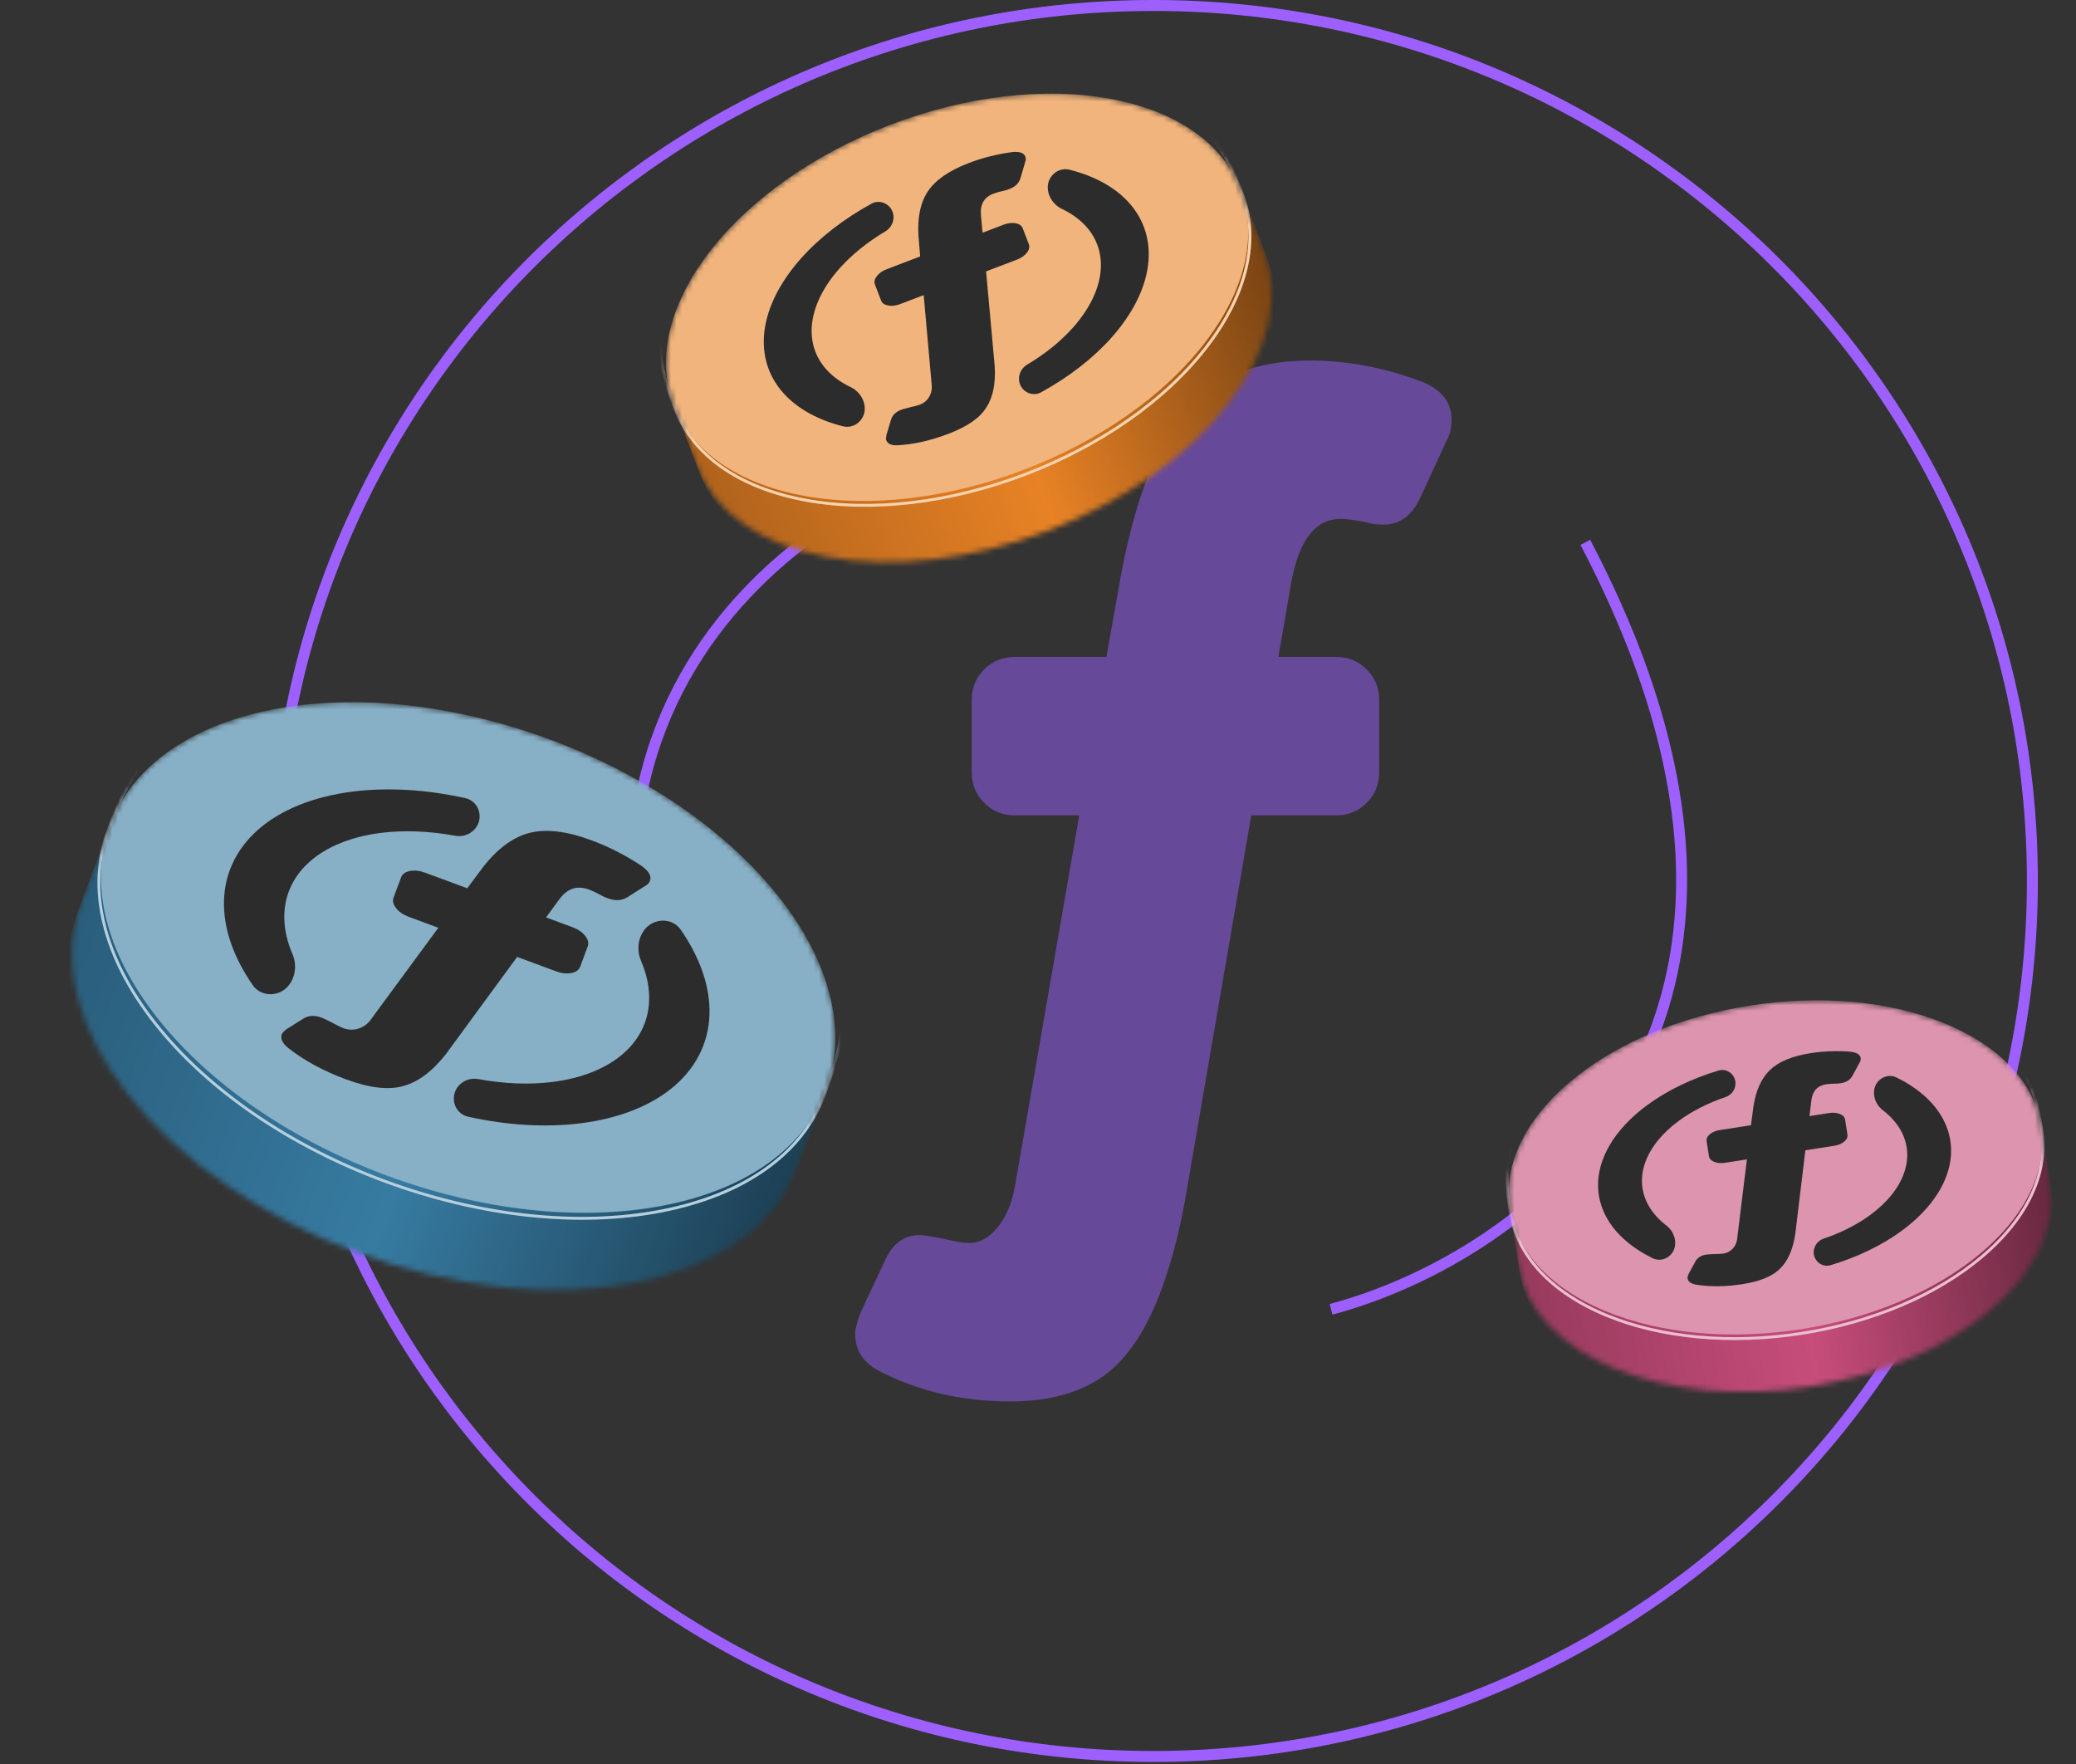 <svg xmlns="http://www.w3.org/2000/svg" width="379" height="322" viewBox="0 0 379 322" fill="none"><rect x="0" y="0" width="379" height="322" fill="#333333" stroke="none"/><path d="M371.037 160.812C371.037 249.07 299.194 320.624 210.563 320.624C121.931 320.624 50.088 249.07 50.088 160.812C50.088 72.554 121.931 1 210.563 1C299.194 1 371.037 72.554 371.037 160.812Z" stroke="#9D60FF" stroke-width="2"></path><path d="M264.175 80.267L259.216 91.006C257.701 94.173 255.498 95.756 252.605 95.756C251.503 95.756 250.746 95.688 250.333 95.55C247.991 94.999 246.132 94.724 244.755 94.724C240.072 94.724 237.042 98.716 235.664 106.702L233.392 119.92H243.928C246.132 119.92 247.991 120.677 249.506 122.192C251.021 123.706 251.779 125.565 251.779 127.768V140.986C251.779 143.189 251.021 145.047 249.506 146.562C247.991 148.076 246.132 148.834 243.928 148.834H228.433L216.244 219.672C213.765 232.615 210.184 241.84 205.501 247.347C200.956 252.992 193.931 255.815 184.428 255.815C175.613 255.815 167.625 253.956 160.463 250.238C157.57 248.724 156.124 246.452 156.124 243.423C156.124 242.597 156.468 241.289 157.157 239.499L161.702 229.792C163.079 226.901 165.145 225.455 167.9 225.455C168.451 225.455 169.828 225.662 172.032 226.075C174.374 226.626 175.957 226.901 176.784 226.901C178.85 226.901 180.64 225.937 182.155 224.01C183.67 222.082 184.703 219.672 185.254 216.781L197.03 148.834H185.254C183.051 148.834 181.191 148.076 179.676 146.562C178.161 145.047 177.404 143.189 177.404 140.986V127.768C177.404 125.565 178.161 123.706 179.676 122.192C181.191 120.677 183.051 119.92 185.254 119.92H201.989L204.675 104.844C207.291 90.937 211.217 80.955 216.451 74.897C221.684 68.839 229.26 65.81 239.176 65.81C246.201 65.81 253.225 67.187 260.249 69.941C263.417 71.455 265.001 73.658 265.001 76.549C265.001 78.064 264.726 79.303 264.175 80.267Z" fill="#9D60FF" fill-opacity="0.5"></path><path d="M178.378 82.955C143.45 92.813 85.688 134.751 134.064 223.635" stroke="#9D60FF" stroke-width="2"></path><path d="M243 239C278.072 229.667 336.456 188.6 289.419 99" stroke="#9D60FF" stroke-width="2"></path><mask id="mask0" maskUnits="userSpaceOnUse" x="13" y="128" width="140" height="108"><path d="M134.916 226.463C140.037 222.819 143.625 218.245 145.559 213.06L150.821 198.955C152.755 193.769 153.037 187.972 151.547 181.882C150.109 176.006 147.022 169.858 142.18 163.723C137.338 157.588 131.191 152.036 124.207 147.241C116.968 142.271 108.831 138.114 100.317 134.965C91.804 131.815 82.916 129.672 74.174 128.729C65.741 127.82 57.445 128.028 49.755 129.526C42.066 131.025 35.697 133.675 30.756 137.19C25.634 140.834 22.047 145.408 20.112 150.594L14.851 164.698C12.916 169.884 12.635 175.681 14.125 181.772C15.563 187.647 18.649 193.795 23.491 199.931C28.334 206.066 34.481 211.617 41.465 216.412C48.704 221.382 56.841 225.539 65.354 228.689C73.867 231.838 82.756 233.981 91.498 234.924C99.93 235.833 108.226 235.625 115.916 234.127C123.606 232.628 129.975 229.979 134.916 226.463Z" fill="black"></path></mask><g mask="url(#mask0)"><path d="M134.23 228.301C139.352 224.657 142.939 220.083 144.874 214.897L150.821 198.955C152.755 193.769 153.037 187.972 151.547 181.882C150.109 176.006 147.022 169.858 142.18 163.723C137.338 157.588 131.191 152.036 124.207 147.241C116.968 142.271 108.831 138.114 100.317 134.965C91.804 131.815 82.916 129.672 74.174 128.729C65.741 127.82 57.445 128.028 49.755 129.526C42.066 131.025 35.697 133.675 30.756 137.19C25.634 140.834 22.047 145.408 20.112 150.594L14.165 166.536C12.231 171.722 11.949 177.519 13.44 183.61C14.877 189.485 17.964 195.633 22.806 201.768C27.648 207.904 33.795 213.455 40.779 218.25C48.018 223.22 56.156 227.377 64.668 230.527C73.182 233.676 82.07 235.819 90.812 236.762C99.245 237.671 107.541 237.463 115.231 235.965C122.92 234.466 129.289 231.816 134.23 228.301Z" fill="#377BA2"></path><path d="M134.203 228.373C139.325 224.729 142.912 220.155 144.847 214.969L150.794 199.027C148.859 204.213 145.272 208.787 140.15 212.431C135.21 215.946 128.841 218.596 121.151 220.094C113.461 221.593 105.165 221.801 96.732 220.891C87.991 219.949 79.102 217.806 70.589 214.656C62.076 211.506 53.938 207.35 46.699 202.38C39.716 197.585 33.568 192.033 28.726 185.898C23.884 179.763 20.798 173.615 19.36 167.739C17.87 161.649 18.151 155.852 20.086 150.666L14.138 166.608C12.204 171.794 11.922 177.591 13.413 183.682C14.85 189.557 17.937 195.705 22.779 201.84C27.621 207.976 33.769 213.527 40.752 218.322C47.991 223.292 56.129 227.449 64.642 230.599C73.155 233.748 82.043 235.891 90.785 236.834C99.218 237.743 107.514 237.535 115.204 236.037C122.894 234.538 129.262 231.889 134.203 228.373Z" fill="url(#paint0_linear)" fill-opacity="0.48" style="mix-blend-mode:overlay"></path><path d="M30.756 137.19C25.634 140.834 22.047 145.408 20.112 150.594C18.178 155.779 17.896 161.577 19.387 167.667C20.825 173.542 23.911 179.691 28.753 185.826C33.595 191.961 39.743 197.513 46.726 202.307C53.965 207.278 62.103 211.434 70.616 214.584C79.129 217.734 88.018 219.877 96.759 220.819C105.192 221.728 113.488 221.521 121.178 220.022C128.868 218.524 135.236 215.874 140.177 212.359C145.299 208.715 148.886 204.14 150.821 198.955C152.755 193.769 153.037 187.972 151.547 181.882C150.109 176.006 147.022 169.858 142.18 163.723C137.338 157.588 131.191 152.036 124.207 147.241C116.968 142.271 108.831 138.114 100.317 134.965C91.804 131.815 82.916 129.672 74.174 128.729C65.741 127.82 57.445 128.028 49.755 129.526C42.066 131.025 35.697 133.675 30.756 137.19Z" fill="white" fill-opacity="0.4" style="mix-blend-mode:overlay"></path><g style="mix-blend-mode:overlay"><path d="M117.909 161.639L114.521 163.79C113.498 164.415 112.324 164.482 110.999 163.992C110.494 163.805 110.154 163.658 109.979 163.549C108.964 162.999 108.14 162.607 107.509 162.374C105.364 161.58 103.561 162.178 102.1 164.169L99.686 167.465L104.513 169.251C105.523 169.624 106.296 170.15 106.833 170.829C107.37 171.507 107.523 172.154 107.295 172.767L105.921 176.448C105.693 177.062 105.152 177.451 104.301 177.616C103.449 177.781 102.519 177.676 101.509 177.303L94.41 174.676L81.467 192.338C78.986 195.522 76.387 197.484 73.67 198.224C71.001 199.026 67.49 198.621 63.136 197.011C59.097 195.516 55.63 193.645 52.735 191.395C51.568 190.483 51.141 189.605 51.456 188.762C51.542 188.532 51.835 188.226 52.337 187.844L55.428 185.911C56.359 185.34 57.456 185.287 58.718 185.754C58.97 185.847 59.58 186.138 60.546 186.627C61.562 187.177 62.259 187.522 62.637 187.663C63.584 188.013 64.504 188.048 65.399 187.768C66.293 187.488 67.017 186.992 67.569 186.28L80.024 169.353L74.629 167.357C73.619 166.984 72.846 166.458 72.309 165.779C71.772 165.1 71.618 164.454 71.847 163.841L73.22 160.16C73.449 159.546 73.989 159.157 74.841 158.992C75.692 158.827 76.623 158.931 77.632 159.305L85.299 162.142L88.096 158.398C90.74 154.969 93.575 152.854 96.602 152.054C99.629 151.254 103.415 151.695 107.958 153.376C111.176 154.567 114.251 156.141 117.183 158.098C118.477 159.057 118.974 159.939 118.673 160.744C118.516 161.166 118.261 161.464 117.909 161.639Z" fill="#2C2C2C"></path><path d="M50.19 181.407C48.644 181.707 47.044 181.132 46.149 179.841C42.79 174.994 40.977 170.008 40.887 165.307C40.784 159.939 42.93 155.153 47.088 151.478C51.246 147.804 57.254 145.384 64.448 144.486C70.781 143.695 77.815 144.111 84.941 145.684C86.626 146.056 87.722 147.651 87.546 149.366C87.326 151.514 85.234 152.951 83.108 152.559C78.396 151.692 73.779 151.508 69.574 152.032C64.179 152.706 59.673 154.521 56.554 157.277C53.435 160.033 51.826 163.622 51.903 167.648C51.944 169.777 52.456 171.985 53.411 174.201C54.657 177.095 53.292 180.806 50.19 181.407Z" fill="#2C2C2C"></path><path d="M120.226 168.126C121.772 167.826 123.371 168.401 124.266 169.692C127.626 174.539 129.438 179.526 129.528 184.227C129.632 189.595 127.485 194.38 123.327 198.055C119.169 201.729 113.161 204.149 105.967 205.048C99.634 205.838 92.6 205.422 85.475 203.849C83.79 203.477 82.693 201.882 82.869 200.167C83.089 198.019 85.182 196.583 87.308 196.974C92.019 197.842 96.636 198.026 100.841 197.501C106.237 196.827 110.743 195.012 113.861 192.257C116.98 189.501 118.59 185.911 118.512 181.885C118.471 179.756 117.959 177.548 117.005 175.333C115.758 172.438 117.124 168.727 120.226 168.126Z" fill="#2C2C2C"></path></g><path d="M29.767 135.559C24.645 139.203 21.665 146.433 19.73 151.619C17.796 156.804 17.514 162.602 19.004 168.692C20.442 174.568 23.529 180.716 28.371 186.851C33.213 192.986 39.36 198.538 46.344 203.332C53.583 208.303 61.72 212.459 70.233 215.609C78.746 218.759 87.635 220.902 96.377 221.844C104.81 222.754 113.106 222.546 120.796 221.047C128.485 219.549 134.854 216.899 139.795 213.384C144.916 209.74 148.504 205.166 150.438 199.98C152.373 194.794 154.791 187.606 153.3 181.516" stroke="#377BA2" stroke-width="0.523" stroke-linecap="round" stroke-linejoin="round"></path><path d="M29.767 135.559C24.645 139.203 21.665 146.433 19.73 151.619C17.796 156.804 17.514 162.602 19.004 168.692C20.442 174.568 23.529 180.716 28.371 186.851C33.213 192.986 39.36 198.538 46.344 203.332C53.583 208.303 61.72 212.459 70.233 215.609C78.746 218.759 87.635 220.902 96.377 221.844C104.81 222.754 113.106 222.546 120.796 221.047C128.485 219.549 134.854 216.899 139.795 213.384C144.916 209.74 148.504 205.166 150.438 199.98C152.373 194.794 154.791 187.606 153.3 181.516" stroke="white" stroke-opacity="0.64" stroke-width="0.523" style="mix-blend-mode:overlay"></path></g><mask id="mask1" maskUnits="userSpaceOnUse" x="121" y="17" width="112" height="86"><path d="M231.467 59.3C232.605 54.45 232.339 49.846 230.763 45.741L226.478 34.574C224.903 30.468 222.019 26.861 217.923 24.004C213.971 21.247 208.892 19.189 202.772 18.055C196.651 16.921 190.059 16.817 183.366 17.602C176.428 18.415 169.382 20.183 162.642 22.748C155.902 25.313 149.468 28.675 143.754 32.677C138.242 36.538 133.399 40.994 129.598 45.904C125.796 50.813 123.39 55.721 122.291 60.399C121.152 65.249 121.419 69.852 122.994 73.958L127.279 85.125C128.855 89.23 131.739 92.838 135.835 95.695C139.786 98.451 144.866 100.51 150.986 101.644C157.106 102.777 163.699 102.881 170.392 102.097C177.33 101.284 184.376 99.516 191.115 96.951C197.855 94.386 204.289 91.023 210.004 87.021C215.516 83.161 220.359 78.705 224.16 73.795C227.962 68.885 230.368 63.978 231.467 59.3Z" fill="black"></path></mask><g mask="url(#mask1)"><path d="M232.025 60.755C233.164 55.905 232.897 51.301 231.322 47.196L226.478 34.574C224.903 30.468 222.019 26.861 217.923 24.004C213.971 21.247 208.892 19.189 202.772 18.055C196.651 16.921 190.059 16.817 183.366 17.602C176.428 18.415 169.382 20.183 162.642 22.748C155.902 25.313 149.468 28.675 143.754 32.677C138.242 36.538 133.399 40.994 129.598 45.904C125.796 50.813 123.39 55.721 122.291 60.399C121.152 65.249 121.419 69.852 122.994 73.958L127.838 86.58C129.413 90.685 132.297 94.293 136.393 97.15C140.345 99.906 145.424 101.965 151.544 103.099C157.665 104.233 164.257 104.336 170.95 103.552C177.888 102.739 184.934 100.971 191.674 98.406C198.414 95.841 204.848 92.478 210.562 88.477C216.075 84.616 220.917 80.16 224.719 75.25C228.52 70.34 230.926 65.433 232.025 60.755Z" fill="#E88225"></path><path d="M232.047 60.812C233.185 55.962 232.919 51.358 231.343 47.253L226.5 34.631C228.075 38.736 228.342 43.34 227.203 48.19C226.105 52.868 223.698 57.775 219.897 62.685C216.096 67.595 211.253 72.051 205.741 75.911C200.026 79.913 193.592 83.276 186.852 85.841C180.112 88.406 173.066 90.174 166.129 90.987C159.436 91.771 152.843 91.667 146.723 90.534C140.603 89.4 135.523 87.341 131.572 84.585C127.476 81.728 124.592 78.12 123.016 74.015L127.86 86.637C129.435 90.742 132.319 94.35 136.415 97.207C140.367 99.963 145.446 102.022 151.566 103.156C157.687 104.289 164.279 104.393 170.972 103.609C177.91 102.796 184.956 101.028 191.696 98.463C198.435 95.897 204.87 92.535 210.584 88.533C216.096 84.673 220.939 80.217 224.74 75.307C228.542 70.397 230.948 65.49 232.047 60.812Z" fill="url(#paint1_linear)" fill-opacity="0.48" style="mix-blend-mode:overlay"></path><path d="M122.291 60.399C121.152 65.249 121.419 69.852 122.994 73.958C124.57 78.063 127.454 81.671 131.55 84.528C135.501 87.285 140.581 89.343 146.701 90.477C152.822 91.611 159.414 91.715 166.107 90.93C173.045 90.117 180.091 88.349 186.83 85.784C193.57 83.219 200.004 79.856 205.719 75.855C211.231 71.994 216.074 67.538 219.875 62.628C223.677 57.718 226.083 52.811 227.182 48.133C228.32 43.283 228.054 38.679 226.478 34.574C224.903 30.468 222.019 26.861 217.923 24.004C213.971 21.247 208.892 19.189 202.772 18.055C196.651 16.921 190.059 16.817 183.366 17.602C176.428 18.415 169.382 20.183 162.642 22.748C155.902 25.313 149.468 28.675 143.754 32.677C138.242 36.538 133.399 40.994 129.598 45.904C125.796 50.813 123.39 55.721 122.291 60.399Z" fill="white" fill-opacity="0.4" style="mix-blend-mode:overlay"></path><g style="mix-blend-mode:overlay"><path d="M187.186 29.485L186.297 32.537C186.015 33.445 185.35 34.098 184.301 34.497C183.901 34.65 183.62 34.739 183.459 34.766C182.563 34.967 181.865 35.163 181.366 35.353C179.667 36 178.906 37.298 179.082 39.249L179.376 42.477L183.198 41.023C183.997 40.719 184.735 40.629 185.413 40.754C186.091 40.879 186.523 41.184 186.709 41.67L187.827 44.584C188.014 45.07 187.896 45.584 187.475 46.127C187.053 46.67 186.443 47.094 185.644 47.398L180.024 49.537L181.596 66.839C181.791 70.035 181.273 72.563 180.04 74.424C178.869 76.296 176.56 77.888 173.113 79.2C169.916 80.416 166.861 81.109 163.949 81.278C162.772 81.344 162.055 81.042 161.799 80.374C161.729 80.192 161.743 79.856 161.841 79.367L162.669 76.599C162.924 75.772 163.551 75.168 164.55 74.787C164.75 74.711 165.267 74.567 166.101 74.353C166.997 74.152 167.595 73.994 167.894 73.88C168.644 73.594 169.212 73.135 169.598 72.501C169.984 71.867 170.155 71.193 170.111 70.479L168.633 53.872L164.362 55.498C163.562 55.802 162.824 55.892 162.146 55.767C161.469 55.642 161.037 55.337 160.85 54.851L159.732 51.937C159.546 51.451 159.663 50.937 160.084 50.393C160.506 49.85 161.116 49.427 161.916 49.123L167.985 46.812L167.684 43.117C167.457 39.69 168.036 36.947 169.422 34.889C170.808 32.831 173.299 31.117 176.896 29.748C179.444 28.779 182.108 28.113 184.889 27.75C186.166 27.647 186.927 27.914 187.172 28.551C187.3 28.885 187.305 29.197 187.186 29.485Z" fill="#2C2C2C"></path><path d="M157.171 76.646C156.406 77.632 155.149 78.124 153.934 77.821C149.377 76.682 145.67 74.651 143.141 71.892C140.254 68.742 139.015 64.765 139.563 60.4C140.11 56.035 142.422 51.454 146.244 47.161C149.608 43.383 154.026 39.958 159.107 37.176C160.309 36.518 161.803 36.898 162.601 38.013C163.601 39.411 163.108 41.361 161.633 42.237C158.363 44.179 155.51 46.48 153.277 48.989C150.411 52.209 148.676 55.645 148.266 58.918C147.855 62.192 148.784 65.175 150.95 67.538C152.095 68.787 153.563 69.838 155.3 70.662C157.568 71.739 158.706 74.667 157.171 76.646Z" fill="#2C2C2C"></path><path d="M191.985 32.148C192.75 31.161 194.007 30.669 195.221 30.973C199.778 32.111 203.486 34.142 206.014 36.901C208.902 40.051 210.141 44.028 209.593 48.393C209.046 52.758 206.733 57.34 202.912 61.632C199.548 65.411 195.13 68.835 190.049 71.617C188.847 72.275 187.353 71.895 186.555 70.78C185.555 69.382 186.048 67.433 187.523 66.556C190.792 64.614 193.645 62.313 195.879 59.804C198.745 56.584 200.479 53.148 200.89 49.875C201.301 46.601 200.372 43.618 198.206 41.255C197.06 40.006 195.592 38.955 193.856 38.131C191.588 37.054 190.449 34.126 191.985 32.148Z" fill="#2C2C2C"></path></g><path d="M120.842 59.942C119.703 64.792 121.73 70.664 123.306 74.769C124.881 78.875 127.765 82.482 131.861 85.34C135.813 88.096 140.892 90.154 147.012 91.288C153.133 92.422 159.725 92.526 166.418 91.742C173.356 90.928 180.402 89.16 187.142 86.595C193.882 84.03 200.316 80.668 206.03 76.666C211.543 72.805 216.385 68.35 220.187 63.44C223.988 58.53 226.394 53.623 227.493 48.944C228.632 44.095 228.365 39.491 226.79 35.385C225.214 31.28 222.873 25.727 218.777 22.869" stroke="#E88225" stroke-width="0.523" stroke-linecap="round" stroke-linejoin="round"></path><path d="M120.842 59.942C119.703 64.792 121.73 70.664 123.306 74.769C124.881 78.875 127.765 82.482 131.861 85.34C135.813 88.096 140.892 90.154 147.012 91.288C153.133 92.422 159.725 92.526 166.418 91.742C173.356 90.928 180.402 89.16 187.142 86.595C193.882 84.03 200.316 80.668 206.03 76.666C211.543 72.805 216.385 68.35 220.187 63.44C223.988 58.53 226.394 53.623 227.493 48.944C228.632 44.095 228.365 39.491 226.79 35.385C225.214 31.28 222.873 25.727 218.777 22.869" stroke="white" stroke-opacity="0.64" stroke-width="0.523" style="mix-blend-mode:overlay"></path></g><mask id="mask2" maskUnits="userSpaceOnUse" x="275" y="182" width="100" height="73"><path d="M372.371 227.887C374.257 223.893 374.879 219.854 374.274 216.006L372.63 205.54C372.026 201.692 370.195 198.035 367.175 194.806C364.261 191.691 360.24 188.973 355.146 186.865C350.051 184.757 344.357 183.455 338.41 182.904C332.247 182.334 325.812 182.571 319.495 183.555C313.178 184.539 306.979 186.27 301.284 188.688C295.791 191.021 290.768 193.993 286.563 197.549C282.358 201.106 279.363 204.916 277.544 208.769C275.658 212.763 275.036 216.802 275.64 220.65L277.284 231.116C277.888 234.964 279.719 238.621 282.74 241.851C285.654 244.966 289.674 247.684 294.769 249.792C299.863 251.899 305.558 253.202 311.504 253.752C317.668 254.323 324.102 254.086 330.419 253.102C336.736 252.118 342.936 250.386 348.63 247.968C354.123 245.636 359.147 242.664 363.351 239.107C367.556 235.551 370.551 231.74 372.371 227.887Z" fill="black"></path></mask><g mask="url(#mask2)"><path d="M372.585 229.251C374.471 225.257 375.093 221.218 374.489 217.37L372.63 205.54C372.026 201.692 370.195 198.035 367.175 194.806C364.261 191.691 360.24 188.973 355.146 186.865C350.051 184.757 344.357 183.455 338.41 182.904C332.247 182.334 325.812 182.571 319.495 183.555C313.178 184.539 306.979 186.27 301.284 188.688C295.791 191.021 290.768 193.993 286.563 197.549C282.358 201.106 279.363 204.916 277.544 208.769C275.658 212.763 275.036 216.802 275.64 220.65L277.498 232.48C278.102 236.328 279.933 239.985 282.954 243.214C285.868 246.33 289.889 249.047 294.983 251.155C300.077 253.263 305.772 254.565 311.718 255.116C317.882 255.686 324.316 255.449 330.633 254.465C336.95 253.481 343.15 251.75 348.844 249.332C354.338 246.999 359.361 244.028 363.566 240.471C367.77 236.915 370.766 233.104 372.585 229.251Z" fill="#C74D7A"></path><path d="M372.593 229.305C374.479 225.312 375.101 221.272 374.497 217.425L372.639 205.595C373.243 209.443 372.621 213.482 370.735 217.475C368.916 221.328 365.921 225.139 361.716 228.695C357.511 232.252 352.488 235.224 346.995 237.556C341.3 239.974 335.101 241.706 328.784 242.69C322.467 243.674 316.032 243.911 309.868 243.34C303.922 242.79 298.228 241.488 293.133 239.38C288.039 237.272 284.018 234.554 281.104 231.439C278.084 228.209 276.253 224.552 275.648 220.704L277.507 232.534C278.111 236.382 279.942 240.039 282.962 243.269C285.876 246.384 289.897 249.102 294.991 251.21C300.086 253.318 305.78 254.62 311.726 255.17C317.89 255.741 324.325 255.504 330.642 254.52C336.959 253.536 343.158 251.804 348.853 249.386C354.346 247.054 359.369 244.082 363.574 240.525C367.779 236.969 370.774 233.158 372.593 229.305Z" fill="url(#paint2_linear)" fill-opacity="0.48" style="mix-blend-mode:overlay"></path><path d="M277.544 208.769C275.658 212.763 275.036 216.802 275.64 220.65C276.244 224.498 278.075 228.155 281.096 231.384C284.01 234.5 288.03 237.217 293.125 239.325C298.219 241.433 303.914 242.735 309.86 243.286C316.024 243.856 322.458 243.62 328.775 242.635C335.092 241.651 341.292 239.92 346.986 237.502C352.48 235.169 357.503 232.198 361.707 228.641C365.912 225.085 368.907 221.274 370.727 217.421C372.613 213.427 373.235 209.388 372.63 205.54C372.026 201.692 370.195 198.035 367.175 194.806C364.261 191.691 360.24 188.973 355.146 186.865C350.051 184.757 344.357 183.455 338.41 182.904C332.247 182.334 325.812 182.571 319.495 183.555C313.178 184.539 306.979 186.27 301.284 188.688C295.791 191.021 290.768 193.993 286.563 197.549C282.358 201.106 279.363 204.916 277.544 208.769Z" fill="white" fill-opacity="0.4" style="mix-blend-mode:overlay"></path><g style="mix-blend-mode:overlay"><path d="M339.519 193.906L338.182 196.388C337.77 197.123 337.072 197.567 336.089 197.72C335.714 197.778 335.454 197.804 335.31 197.798C334.496 197.808 333.855 197.85 333.386 197.923C331.794 198.171 330.894 199.156 330.685 200.879L330.341 203.731L333.923 203.173C334.672 203.056 335.329 203.114 335.893 203.347C336.458 203.58 336.775 203.924 336.847 204.379L337.276 207.111C337.347 207.566 337.15 207.99 336.684 208.383C336.218 208.777 335.611 209.032 334.862 209.148L329.594 209.969L327.75 225.253C327.327 228.059 326.409 230.155 324.996 231.541C323.634 232.949 321.338 233.904 318.107 234.407C315.11 234.874 312.334 234.913 309.779 234.524C308.746 234.364 308.181 233.971 308.082 233.345C308.056 233.175 308.13 232.886 308.306 232.48L309.536 230.233C309.911 229.563 310.566 229.155 311.503 229.009C311.69 228.98 312.165 228.949 312.927 228.918C313.741 228.908 314.289 228.881 314.57 228.837C315.272 228.728 315.849 228.434 316.302 227.955C316.754 227.476 317.027 226.924 317.121 226.297L318.919 211.632L314.915 212.256C314.166 212.372 313.509 212.314 312.945 212.082C312.381 211.849 312.063 211.505 311.992 211.05L311.563 208.318C311.491 207.863 311.688 207.439 312.154 207.045C312.62 206.652 313.228 206.397 313.977 206.281L319.666 205.394L320.089 202.136C320.528 199.124 321.538 196.853 323.121 195.324C324.703 193.795 327.18 192.768 330.552 192.243C332.939 191.871 335.372 191.783 337.85 191.98C338.976 192.126 339.586 192.497 339.679 193.094C339.729 193.407 339.675 193.678 339.519 193.906Z" fill="#2C2C2C"></path><path d="M304.761 229.264C303.916 229.977 302.737 230.173 301.742 229.687C298.002 227.862 295.165 225.42 293.484 222.564C291.565 219.302 291.229 215.628 292.513 211.945C293.796 208.263 296.65 204.717 300.757 201.699C304.374 199.042 308.839 196.886 313.759 195.409C314.921 195.06 316.145 195.664 316.63 196.777C317.237 198.172 316.449 199.772 315.009 200.26C311.815 201.343 308.915 202.813 306.514 204.577C303.433 206.84 301.293 209.5 300.33 212.261C299.368 215.023 299.62 217.779 301.059 220.225C301.82 221.518 302.897 222.698 304.248 223.731C306.014 225.082 306.459 227.832 304.761 229.264Z" fill="#2C2C2C"></path><path d="M343.186 197.094C344.031 196.381 345.21 196.186 346.205 196.672C349.945 198.496 352.782 200.938 354.463 203.795C356.382 207.056 356.718 210.731 355.434 214.413C354.151 218.095 351.297 221.641 347.19 224.659C343.573 227.316 339.109 229.472 334.188 230.949C333.026 231.298 331.802 230.694 331.317 229.581C330.71 228.186 331.498 226.586 332.938 226.098C336.132 225.016 339.032 223.546 341.433 221.782C344.514 219.518 346.654 216.859 347.617 214.097C348.579 211.336 348.327 208.579 346.888 206.133C346.127 204.84 345.05 203.661 343.699 202.627C341.933 201.277 341.488 198.527 343.186 197.094Z" fill="#2C2C2C"></path></g><path d="M276.372 208.107C274.487 212.101 275.155 217.563 275.759 221.411C276.364 225.259 278.195 228.916 281.215 232.145C284.129 235.261 288.15 237.979 293.244 240.087C298.339 242.194 304.033 243.496 309.979 244.047C316.143 244.618 322.578 244.381 328.895 243.397C335.212 242.412 341.411 240.681 347.106 238.263C352.599 235.931 357.622 232.959 361.827 229.402C366.032 225.846 369.027 222.035 370.846 218.182C372.732 214.188 373.354 210.149 372.75 206.301C372.146 202.453 371.146 197.21 368.125 193.981" stroke="#C74D7A" stroke-width="0.523" stroke-linecap="round" stroke-linejoin="round"></path><path d="M276.372 208.107C274.487 212.101 275.155 217.563 275.759 221.411C276.364 225.259 278.195 228.916 281.215 232.145C284.129 235.261 288.15 237.979 293.244 240.087C298.339 242.194 304.033 243.496 309.979 244.047C316.143 244.618 322.578 244.381 328.895 243.397C335.212 242.412 341.411 240.681 347.106 238.263C352.599 235.931 357.622 232.959 361.827 229.402C366.032 225.846 369.027 222.035 370.846 218.182C372.732 214.188 373.354 210.149 372.75 206.301C372.146 202.453 371.146 197.21 368.125 193.981" stroke="white" stroke-opacity="0.64" stroke-width="0.523" style="mix-blend-mode:overlay"></path></g><defs><linearGradient id="paint0_linear" x1="20.086" y1="150.666" x2="150.663" y2="199.377" gradientUnits="userSpaceOnUse"><stop stop-opacity="0.5"></stop><stop offset="0.516" stop-opacity="0"></stop><stop offset="1"></stop></linearGradient><linearGradient id="paint1_linear" x1="123.016" y1="74.015" x2="226.391" y2="34.347" gradientUnits="userSpaceOnUse"><stop stop-opacity="0.5"></stop><stop offset="0.516" stop-opacity="0"></stop><stop offset="1"></stop></linearGradient><linearGradient id="paint2_linear" x1="275.648" y1="220.704" x2="372.62" y2="205.473" gradientUnits="userSpaceOnUse"><stop stop-opacity="0.5"></stop><stop offset="0.516" stop-opacity="0"></stop><stop offset="1"></stop></linearGradient></defs></svg>